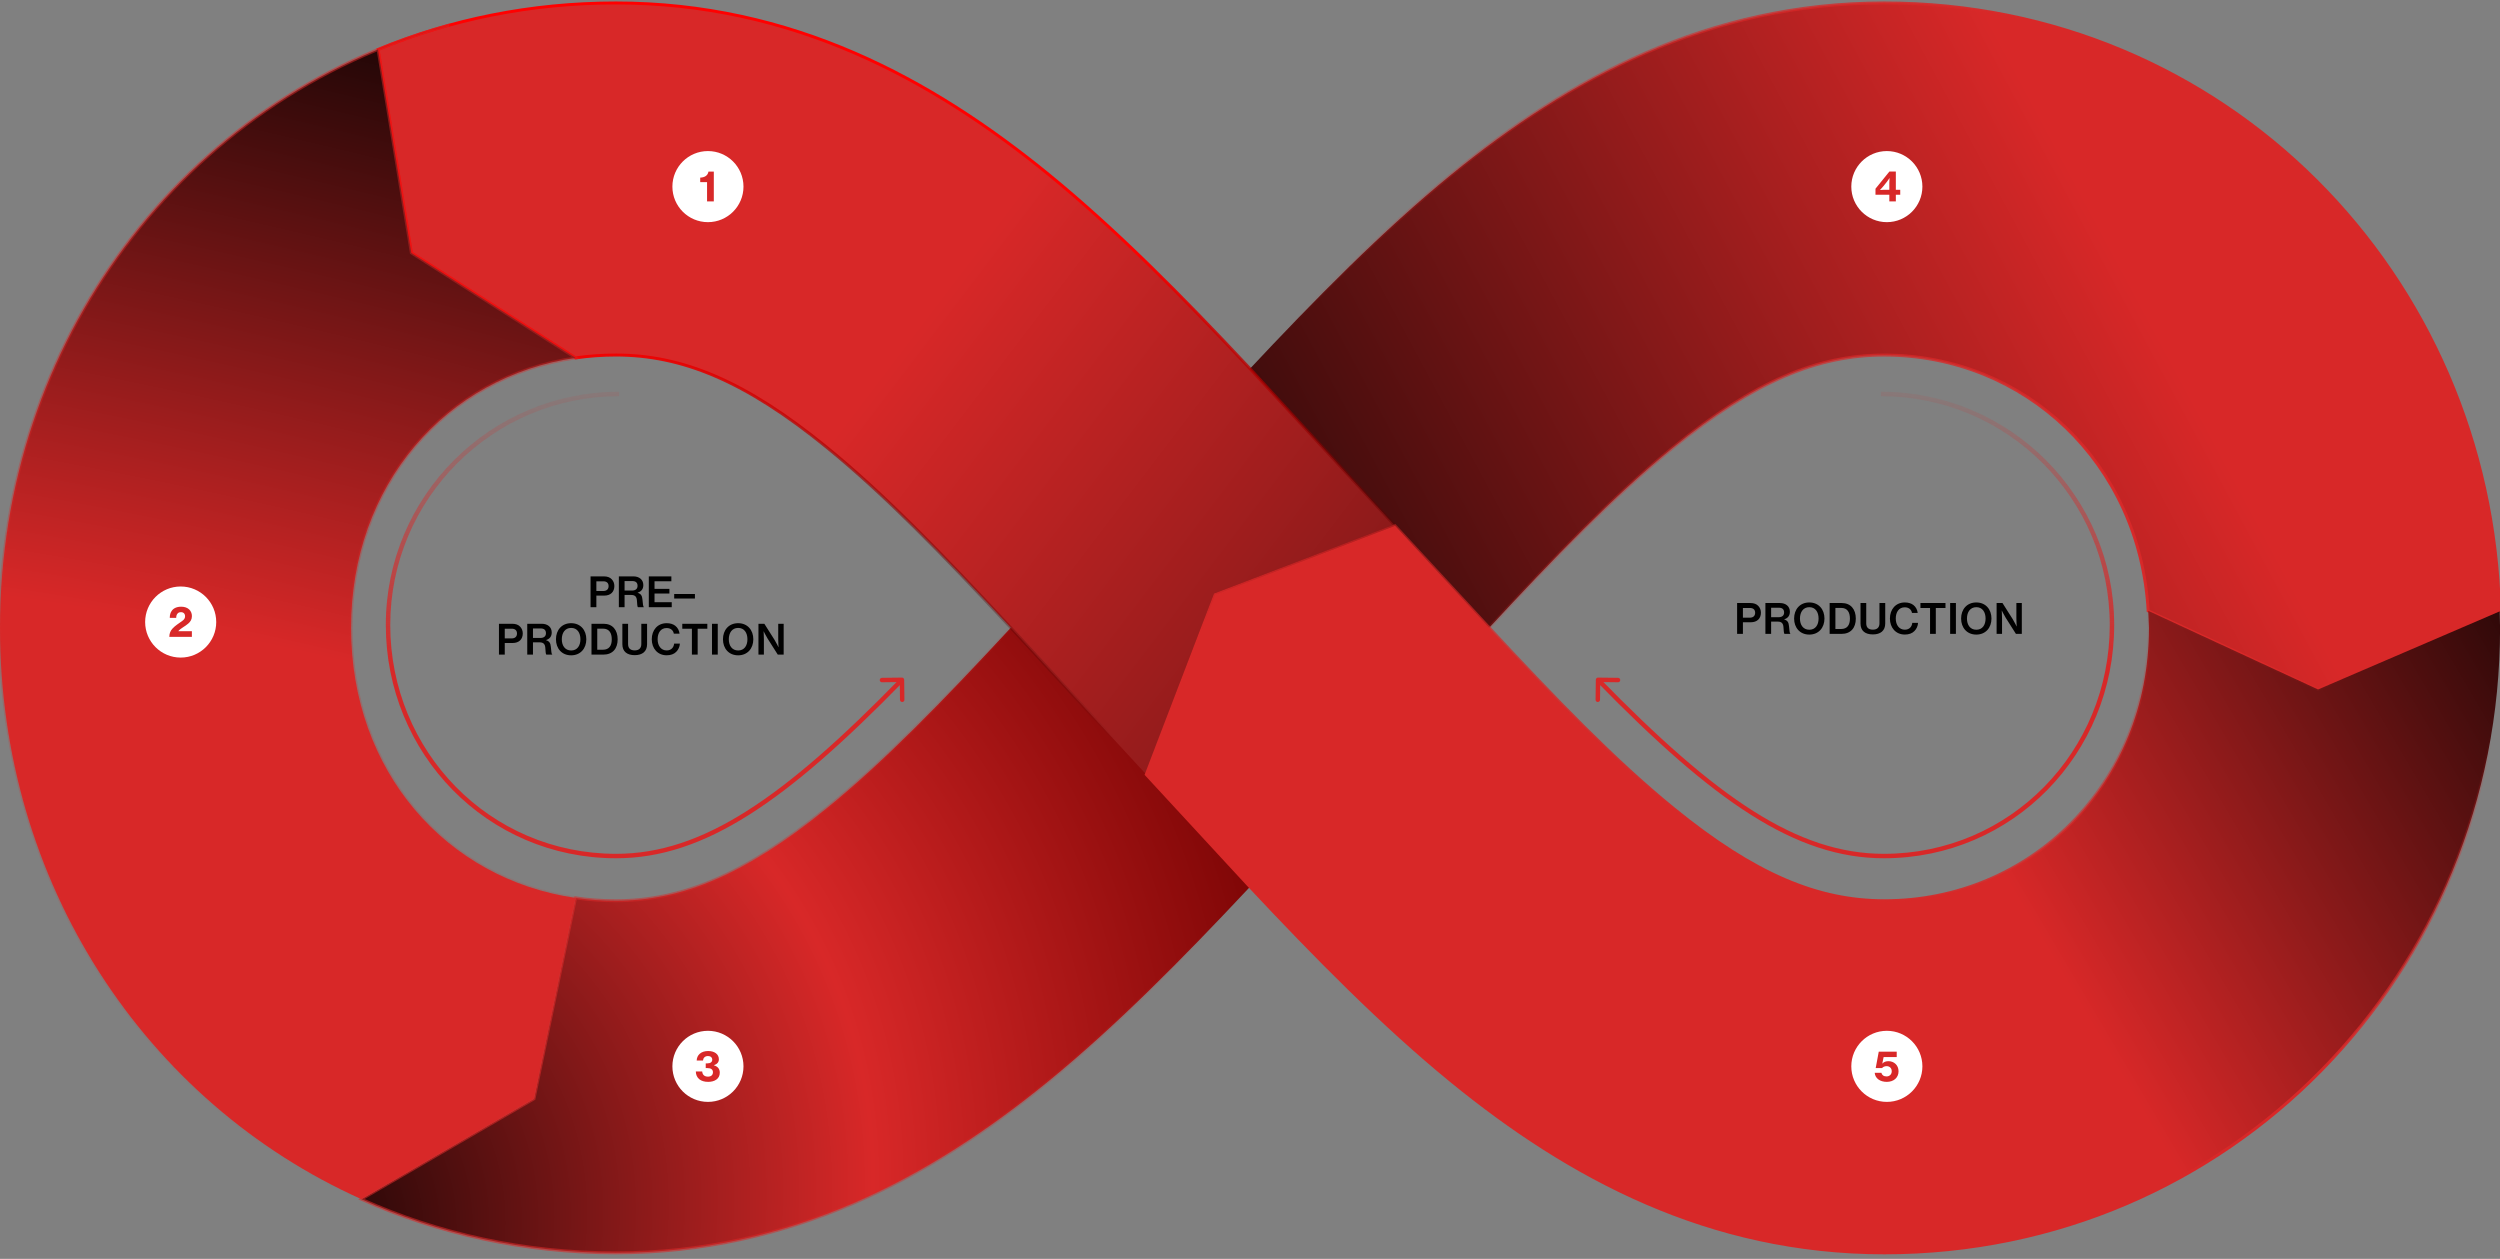 <svg width="844" height="425" viewBox="0 0 844 425" fill="none" xmlns="http://www.w3.org/2000/svg">
<rect x="0" y="0" width="844" height="425" fill="#808080" stroke="none"/>
<g clip-path="url(#clip0_29753_81100)">
<path d="M636.079 1C576.739 1 529.639 26.54 489.979 58.91C466.809 77.82 443.889 101.08 421.229 125.29L379.969 169.98L463.949 253.96L501.979 212.77C525.179 187.75 544.889 167.34 564.779 151.11C592.489 128.5 613.849 119.87 636.069 119.87C683.609 119.87 722.439 156.34 725.219 206.23L782.549 232.78L843.839 206.42C841.009 92.43 750.919 1 636.079 1Z" fill="url(#paint0_linear_29753_81100)" stroke="url(#paint1_linear_29753_81100)" stroke-miterlimit="10"/>
<path d="M379.968 169.98L340.468 212.76C317.898 237.07 298.598 256.96 279.118 272.85C251.408 295.46 230.048 304.09 207.828 304.09C203.228 304.09 198.718 303.76 194.328 303.13L180.278 370.95L122.008 404.85C147.908 416.48 176.868 422.96 207.828 422.96C267.168 422.96 314.268 397.42 353.928 365.05C376.608 346.55 399.038 323.87 421.218 300.22L463.938 253.95L379.958 169.97L379.968 169.98Z" fill="url(#paint2_radial_29753_81100)" stroke="url(#paint3_linear_29753_81100)" stroke-miterlimit="10"/>
<path d="M279.213 151.1C298.693 166.99 317.983 186.89 340.563 211.19L386.973 261.46L410.213 200.75L470.963 177.5L421.313 123.73C399.133 100.08 376.693 77.41 354.023 58.9C314.363 26.54 267.263 1 207.923 1C179.143 1 152.103 6.6 127.633 16.72L138.883 85.38L194.343 120.83C198.763 120.19 203.293 119.86 207.923 119.86C230.153 119.86 251.513 128.49 279.213 151.1Z" fill="url(#paint4_linear_29753_81100)" stroke="url(#paint5_linear_29753_81100)" stroke-miterlimit="10"/>
<path fill-rule="evenodd" clip-rule="evenodd" d="M118.52 211.98C118.52 163.63 150.62 127.1 194.32 120.82L138.87 85.38L127.62 16.72C135.23 13.57 143.09 10.86 151.17 8.62V8.6C61.96 33.29 0 115.22 0 211.98C0 297.81 48.75 371.97 122.02 404.85L180.29 370.95L194.34 303.13C150.63 296.86 118.52 260.32 118.52 211.97V211.98Z" fill="url(#paint6_radial_29753_81100)" stroke="url(#paint7_linear_29753_81100)" stroke-miterlimit="10"/>
<path d="M843.864 206.41L782.574 232.77L725.244 206.22L725.484 211.98C725.484 264.8 685.524 304.1 636.174 304.1C613.944 304.1 592.584 295.47 564.884 272.86C544.994 256.63 525.284 236.22 502.084 211.2L470.974 177.51L410.224 200.76L386.984 261.47L421.334 298.67C443.984 322.88 466.904 346.14 490.084 365.05C529.744 397.42 576.844 422.96 636.184 422.96C752.884 422.96 844.024 328.54 844.024 211.98L843.884 206.42L843.864 206.41Z" fill="url(#paint8_linear_29753_81100)" stroke="url(#paint9_linear_29753_81100)" stroke-miterlimit="10"/>
<path d="M539.509 228.75C539.095 228.745 538.755 229.076 538.75 229.491L538.666 236.24C538.661 236.654 538.992 236.994 539.406 236.999C539.82 237.005 540.16 236.673 540.166 236.259L540.241 230.259L546.24 230.334C546.654 230.339 546.994 230.008 546.999 229.594C547.005 229.18 546.673 228.84 546.259 228.834L539.509 228.75ZM713 211H712.25C712.25 253.677 678.652 288.25 636 288.25V289V289.75C679.505 289.75 713.75 254.48 713.75 211H713ZM635 133V133.75C677.664 133.75 712.25 168.336 712.25 211H713H713.75C713.75 167.508 678.493 132.25 635 132.25V133ZM636 289V288.25C606.846 288.25 579.545 269.485 540.037 228.976L539.5 229.5L538.963 230.024C578.455 270.515 606.154 289.75 636 289.75V289Z" fill="url(#paint10_linear_29753_81100)"/>
<path d="M304.491 228.75C304.905 228.745 305.245 229.076 305.25 229.491L305.334 236.24C305.339 236.654 305.008 236.994 304.594 236.999C304.18 237.005 303.84 236.673 303.834 236.259L303.759 230.259L297.76 230.334C297.346 230.339 297.006 230.008 297.001 229.594C296.995 229.18 297.327 228.84 297.741 228.834L304.491 228.75ZM131 211H131.75C131.75 253.677 165.348 288.25 208 288.25V289V289.75C164.495 289.75 130.25 254.48 130.25 211H131ZM209 133V133.75C166.336 133.75 131.75 168.336 131.75 211H131H130.25C130.25 167.508 165.507 132.25 209 132.25V133ZM208 289V288.25C237.154 288.25 264.455 269.485 303.963 228.976L304.5 229.5L305.037 230.024C265.545 270.515 237.846 289.75 208 289.75V289Z" fill="url(#paint11_linear_29753_81100)"/>
<path d="M586.448 214V203.584H590.956C592.132 203.584 593.028 203.934 593.602 204.564C594.162 205.166 594.484 205.922 594.484 206.846C594.484 208.806 593.238 210.08 591.04 210.08H588.408V214H586.448ZM588.408 205.25V208.526H590.732C591.922 208.526 592.538 207.882 592.538 206.874C592.538 205.824 591.894 205.25 590.76 205.25H588.408ZM596 214V203.584H600.914C602.86 203.584 604.26 204.69 604.26 206.51C604.26 207.756 603.7 208.652 602.342 209.086V209.128C603.448 209.464 603.854 210.094 603.966 211.382C604.134 212.908 604.148 213.762 604.428 213.902V214H602.468C602.202 213.832 602.202 213.02 602.09 211.62C601.978 210.388 601.404 209.856 600.158 209.856H597.932V214H596ZM597.932 205.166V208.372H600.452C601.67 208.372 602.314 207.756 602.314 206.79C602.314 205.754 601.768 205.166 600.522 205.166H597.932ZM610.816 214.238C607.666 214.238 605.692 211.928 605.692 208.82C605.692 205.698 607.666 203.388 610.816 203.388C613.966 203.388 615.94 205.698 615.94 208.82C615.94 211.928 613.966 214.238 610.816 214.238ZM610.83 212.6C612.888 212.6 613.952 210.976 613.952 208.82C613.952 206.65 612.888 204.984 610.83 204.984C608.758 204.984 607.666 206.65 607.666 208.82C607.666 210.976 608.758 212.6 610.83 212.6ZM617.687 214V203.584H621.789C624.799 203.584 626.521 205.684 626.521 208.848C626.521 211.956 624.827 214 621.677 214H617.687ZM619.633 212.348H621.551C623.609 212.348 624.533 211.032 624.533 208.848C624.533 206.678 623.651 205.236 621.607 205.236H619.633V212.348ZM632.282 214.182C629.692 214.182 628.11 212.964 628.11 210.486V203.584H630.042V210.458C630.042 211.858 630.812 212.572 632.296 212.572C633.71 212.572 634.508 211.83 634.508 210.43V203.584H636.454V210.486C636.454 212.95 634.844 214.182 632.282 214.182ZM643.05 214.224C640.04 214.224 638.038 211.942 638.038 208.82C638.038 205.726 639.97 203.388 643.064 203.388C644.254 203.388 645.234 203.696 645.948 204.242C646.788 204.9 647.292 205.838 647.418 206.93H645.486C645.304 205.81 644.422 205.026 643.05 205.026C641.062 205.026 640.012 206.65 640.012 208.82C640.012 211.032 641.202 212.586 643.064 212.586C644.618 212.586 645.472 211.55 645.584 210.29H647.53C647.488 211.326 646.998 212.376 646.27 213.076C645.514 213.832 644.45 214.224 643.05 214.224ZM648.338 205.25V203.584H656.794V205.25H653.532V214H651.586V205.25H648.338ZM658.368 214V203.584H660.314V214H658.368ZM667.196 214.238C664.046 214.238 662.072 211.928 662.072 208.82C662.072 205.698 664.046 203.388 667.196 203.388C670.346 203.388 672.32 205.698 672.32 208.82C672.32 211.928 670.346 214.238 667.196 214.238ZM667.21 212.6C669.268 212.6 670.332 210.976 670.332 208.82C670.332 206.65 669.268 204.984 667.21 204.984C665.138 204.984 664.046 206.65 664.046 208.82C664.046 210.976 665.138 212.6 667.21 212.6ZM674.053 214V203.584H676.041L679.499 209.044C680.059 209.954 680.801 211.466 680.801 211.466H680.843C680.843 211.466 680.731 209.842 680.731 208.806V203.584H682.565V214H680.577L677.133 208.568C676.559 207.644 675.817 206.132 675.817 206.132H675.789C675.789 206.132 675.887 207.756 675.887 208.792V214H674.053Z" fill="black"/>
<path d="M199.372 205V194.584H203.88C205.056 194.584 205.952 194.934 206.526 195.564C207.086 196.166 207.408 196.922 207.408 197.846C207.408 199.806 206.162 201.08 203.964 201.08H201.332V205H199.372ZM201.332 196.25V199.526H203.656C204.846 199.526 205.462 198.882 205.462 197.874C205.462 196.824 204.818 196.25 203.684 196.25H201.332ZM208.924 205V194.584H213.838C215.784 194.584 217.184 195.69 217.184 197.51C217.184 198.756 216.624 199.652 215.266 200.086V200.128C216.372 200.464 216.778 201.094 216.89 202.382C217.058 203.908 217.072 204.762 217.352 204.902V205H215.392C215.126 204.832 215.126 204.02 215.014 202.62C214.902 201.388 214.328 200.856 213.082 200.856H210.856V205H208.924ZM210.856 196.166V199.372H213.376C214.594 199.372 215.238 198.756 215.238 197.79C215.238 196.754 214.692 196.166 213.446 196.166H210.856ZM219.036 205V194.584H226.652V196.236H220.968V198.812H225.994V200.366H220.968V203.306H226.778V205H219.036ZM227.608 202.06V200.534H234.608V202.06H227.608ZM168.448 221V210.584H172.956C174.132 210.584 175.028 210.934 175.602 211.564C176.162 212.166 176.484 212.922 176.484 213.846C176.484 215.806 175.238 217.08 173.04 217.08H170.408V221H168.448ZM170.408 212.25V215.526H172.732C173.922 215.526 174.538 214.882 174.538 213.874C174.538 212.824 173.894 212.25 172.76 212.25H170.408ZM178 221V210.584H182.914C184.86 210.584 186.26 211.69 186.26 213.51C186.26 214.756 185.7 215.652 184.342 216.086V216.128C185.448 216.464 185.854 217.094 185.966 218.382C186.134 219.908 186.148 220.762 186.428 220.902V221H184.468C184.202 220.832 184.202 220.02 184.09 218.62C183.978 217.388 183.404 216.856 182.158 216.856H179.932V221H178ZM179.932 212.166V215.372H182.452C183.67 215.372 184.314 214.756 184.314 213.79C184.314 212.754 183.768 212.166 182.522 212.166H179.932ZM192.816 221.238C189.666 221.238 187.692 218.928 187.692 215.82C187.692 212.698 189.666 210.388 192.816 210.388C195.966 210.388 197.94 212.698 197.94 215.82C197.94 218.928 195.966 221.238 192.816 221.238ZM192.83 219.6C194.888 219.6 195.952 217.976 195.952 215.82C195.952 213.65 194.888 211.984 192.83 211.984C190.758 211.984 189.666 213.65 189.666 215.82C189.666 217.976 190.758 219.6 192.83 219.6ZM199.687 221V210.584H203.789C206.799 210.584 208.521 212.684 208.521 215.848C208.521 218.956 206.827 221 203.677 221H199.687ZM201.633 219.348H203.551C205.609 219.348 206.533 218.032 206.533 215.848C206.533 213.678 205.651 212.236 203.607 212.236H201.633V219.348ZM214.282 221.182C211.692 221.182 210.11 219.964 210.11 217.486V210.584H212.042V217.458C212.042 218.858 212.812 219.572 214.296 219.572C215.71 219.572 216.508 218.83 216.508 217.43V210.584H218.454V217.486C218.454 219.95 216.844 221.182 214.282 221.182ZM225.05 221.224C222.04 221.224 220.038 218.942 220.038 215.82C220.038 212.726 221.97 210.388 225.064 210.388C226.254 210.388 227.234 210.696 227.948 211.242C228.788 211.9 229.292 212.838 229.418 213.93H227.486C227.304 212.81 226.422 212.026 225.05 212.026C223.062 212.026 222.012 213.65 222.012 215.82C222.012 218.032 223.202 219.586 225.064 219.586C226.618 219.586 227.472 218.55 227.584 217.29H229.53C229.488 218.326 228.998 219.376 228.27 220.076C227.514 220.832 226.45 221.224 225.05 221.224ZM230.338 212.25V210.584H238.794V212.25H235.532V221H233.586V212.25H230.338ZM240.368 221V210.584H242.314V221H240.368ZM249.196 221.238C246.046 221.238 244.072 218.928 244.072 215.82C244.072 212.698 246.046 210.388 249.196 210.388C252.346 210.388 254.32 212.698 254.32 215.82C254.32 218.928 252.346 221.238 249.196 221.238ZM249.21 219.6C251.268 219.6 252.332 217.976 252.332 215.82C252.332 213.65 251.268 211.984 249.21 211.984C247.138 211.984 246.046 213.65 246.046 215.82C246.046 217.976 247.138 219.6 249.21 219.6ZM256.053 221V210.584H258.041L261.499 216.044C262.059 216.954 262.801 218.466 262.801 218.466H262.843C262.843 218.466 262.731 216.842 262.731 215.806V210.584H264.565V221H262.577L259.133 215.568C258.559 214.644 257.817 213.132 257.817 213.132H257.789C257.789 213.132 257.887 214.756 257.887 215.792V221H256.053Z" fill="black"/>
<circle cx="239" cy="63" r="12" fill="white"/>
<path d="M238.702 68V61.49H236.392V59.964C237.848 59.922 238.94 59.306 239.178 57.934H240.984V68H238.702Z" fill="#D82828"/>
<circle cx="61" cy="210" r="12" fill="white"/>
<path d="M57.161 215C57.175 213.768 57.553 212.97 58.212 212.228C59.136 211.206 60.452 210.408 61.459 209.68C62.103 209.218 62.481 208.77 62.481 208.07C62.481 207.23 61.977 206.67 61.109 206.67C60.592 206.67 60.214 206.81 59.947 207.132C59.626 207.482 59.486 207.986 59.486 208.588H57.316C57.316 207.594 57.526 206.852 57.987 206.208C58.562 205.368 59.639 204.822 61.179 204.822C63.504 204.822 64.791 206.222 64.791 208C64.791 209.148 64.273 209.904 63.545 210.52C62.51 211.458 60.998 212.088 60.214 213.054V213.096H64.778V215H57.161Z" fill="#D82828"/>
<circle cx="239" cy="360" r="12" fill="white"/>
<path d="M239.093 365.238C237.791 365.238 236.839 364.93 236.111 364.37C235.313 363.74 234.921 362.774 234.907 361.724H237.063C237.133 362.69 237.679 363.474 239.009 363.474C240.073 363.474 240.689 362.914 240.689 361.99C240.689 361.066 240.031 360.59 238.855 360.59H238.253V358.994H238.799C239.821 358.994 240.451 358.56 240.451 357.748C240.451 357.006 239.891 356.516 239.023 356.516C237.889 356.516 237.385 357.272 237.329 358.042H235.201C235.243 356.236 236.615 354.822 239.065 354.822C241.179 354.822 242.691 355.858 242.691 357.622C242.691 358.658 242.033 359.274 240.997 359.624V359.652C242.257 360.002 242.999 360.814 242.999 362.144C242.999 364.258 241.179 365.238 239.093 365.238Z" fill="#D82828"/>
<circle cx="637" cy="63" r="12" fill="white"/>
<path d="M637.838 68V65.746H633.162V63.716L637.852 57.92H640.036V64.066H641.52V65.746H640.036V68H637.838ZM634.688 64.15C634.688 64.15 635.556 64.066 636.116 64.066H637.838V61.658C637.838 61.07 637.908 60.132 637.908 60.132H637.88C637.88 60.132 637.32 61 636.9 61.518L635.836 62.848C635.43 63.352 634.688 64.122 634.688 64.122V64.15Z" fill="#D82828"/>
<circle cx="637" cy="360" r="12" fill="white"/>
<path d="M636.973 365.238C634.719 365.238 633.053 364.076 632.899 362.172H635.153C635.307 362.914 635.937 363.404 636.889 363.404C637.925 363.404 638.653 362.69 638.653 361.654C638.653 360.576 637.897 359.932 636.931 359.932C636.217 359.932 635.671 360.226 635.377 360.59H633.235L634.271 355.032H640.333V356.866H635.909L635.461 359.064H635.489C635.951 358.56 636.567 358.252 637.547 358.252C639.367 358.252 640.949 359.568 640.949 361.668C640.949 363.838 639.297 365.238 636.973 365.238Z" fill="#D82828"/>
</g>
<defs>
<linearGradient id="paint0_linear_29753_81100" x1="707.5" y1="73.5" x2="357" y2="261.5" gradientUnits="userSpaceOnUse">
<stop stop-color="#D82828"/>
<stop offset="1"/>
</linearGradient>
<linearGradient id="paint1_linear_29753_81100" x1="709.498" y1="107.5" x2="445.998" y2="174.5" gradientUnits="userSpaceOnUse">
<stop stop-color="#D82828"/>
<stop offset="1" stop-color="#D82828" stop-opacity="0"/>
</linearGradient>
<radialGradient id="paint2_radial_29753_81100" cx="0" cy="0" r="1" gradientUnits="userSpaceOnUse" gradientTransform="translate(76.5 422.5) rotate(-30.303) scale(394.387 349.281)">
<stop/>
<stop offset="0.571" stop-color="#D82828"/>
<stop offset="1" stop-color="#6F0000"/>
</radialGradient>
<linearGradient id="paint3_linear_29753_81100" x1="209.998" y1="358.5" x2="397.2" y2="274.448" gradientUnits="userSpaceOnUse">
<stop stop-color="#D82828" stop-opacity="0.58"/>
<stop offset="1" stop-color="#D82828" stop-opacity="0"/>
</linearGradient>
<linearGradient id="paint4_linear_29753_81100" x1="313.502" y1="105" x2="703.002" y2="401.5" gradientUnits="userSpaceOnUse">
<stop stop-color="#D82828"/>
<stop offset="0.996"/>
</linearGradient>
<linearGradient id="paint5_linear_29753_81100" x1="356.502" y1="89" x2="380.502" y2="250" gradientUnits="userSpaceOnUse">
<stop stop-color="#FF0000"/>
<stop offset="1" stop-opacity="0"/>
<stop offset="1" stop-color="#D82828" stop-opacity="0"/>
</linearGradient>
<radialGradient id="paint6_radial_29753_81100" cx="0" cy="0" r="1" gradientUnits="userSpaceOnUse" gradientTransform="translate(117 321) rotate(-75.755) scale(400.308 1519.82)">
<stop offset="0.236" stop-color="#D82828"/>
<stop offset="0.851"/>
</radialGradient>
<linearGradient id="paint7_linear_29753_81100" x1="97.17" y1="8.6" x2="97.17" y2="404.85" gradientUnits="userSpaceOnUse">
<stop stop-color="#D82828" stop-opacity="0.55"/>
<stop offset="1" stop-color="#D82828" stop-opacity="0"/>
</linearGradient>
<linearGradient id="paint8_linear_29753_81100" x1="738.004" y1="400" x2="947.541" y2="276.781" gradientUnits="userSpaceOnUse">
<stop stop-color="#D82828"/>
<stop offset="1"/>
</linearGradient>
<linearGradient id="paint9_linear_29753_81100" x1="736.004" y1="345.5" x2="784.004" y2="225" gradientUnits="userSpaceOnUse">
<stop stop-color="#D82828"/>
<stop offset="1" stop-color="#D82828" stop-opacity="0"/>
</linearGradient>
<linearGradient id="paint10_linear_29753_81100" x1="589.5" y1="211" x2="599.5" y2="120" gradientUnits="userSpaceOnUse">
<stop stop-color="#D82828"/>
<stop offset="1" stop-color="#D82828" stop-opacity="0"/>
</linearGradient>
<linearGradient id="paint11_linear_29753_81100" x1="254.5" y1="211" x2="244.5" y2="120" gradientUnits="userSpaceOnUse">
<stop stop-color="#D82828"/>
<stop offset="1" stop-color="#D82828" stop-opacity="0"/>
</linearGradient>
<clipPath id="clip0_29753_81100">
<rect width="844" height="425" fill="white"/>
</clipPath>
</defs>
</svg>

